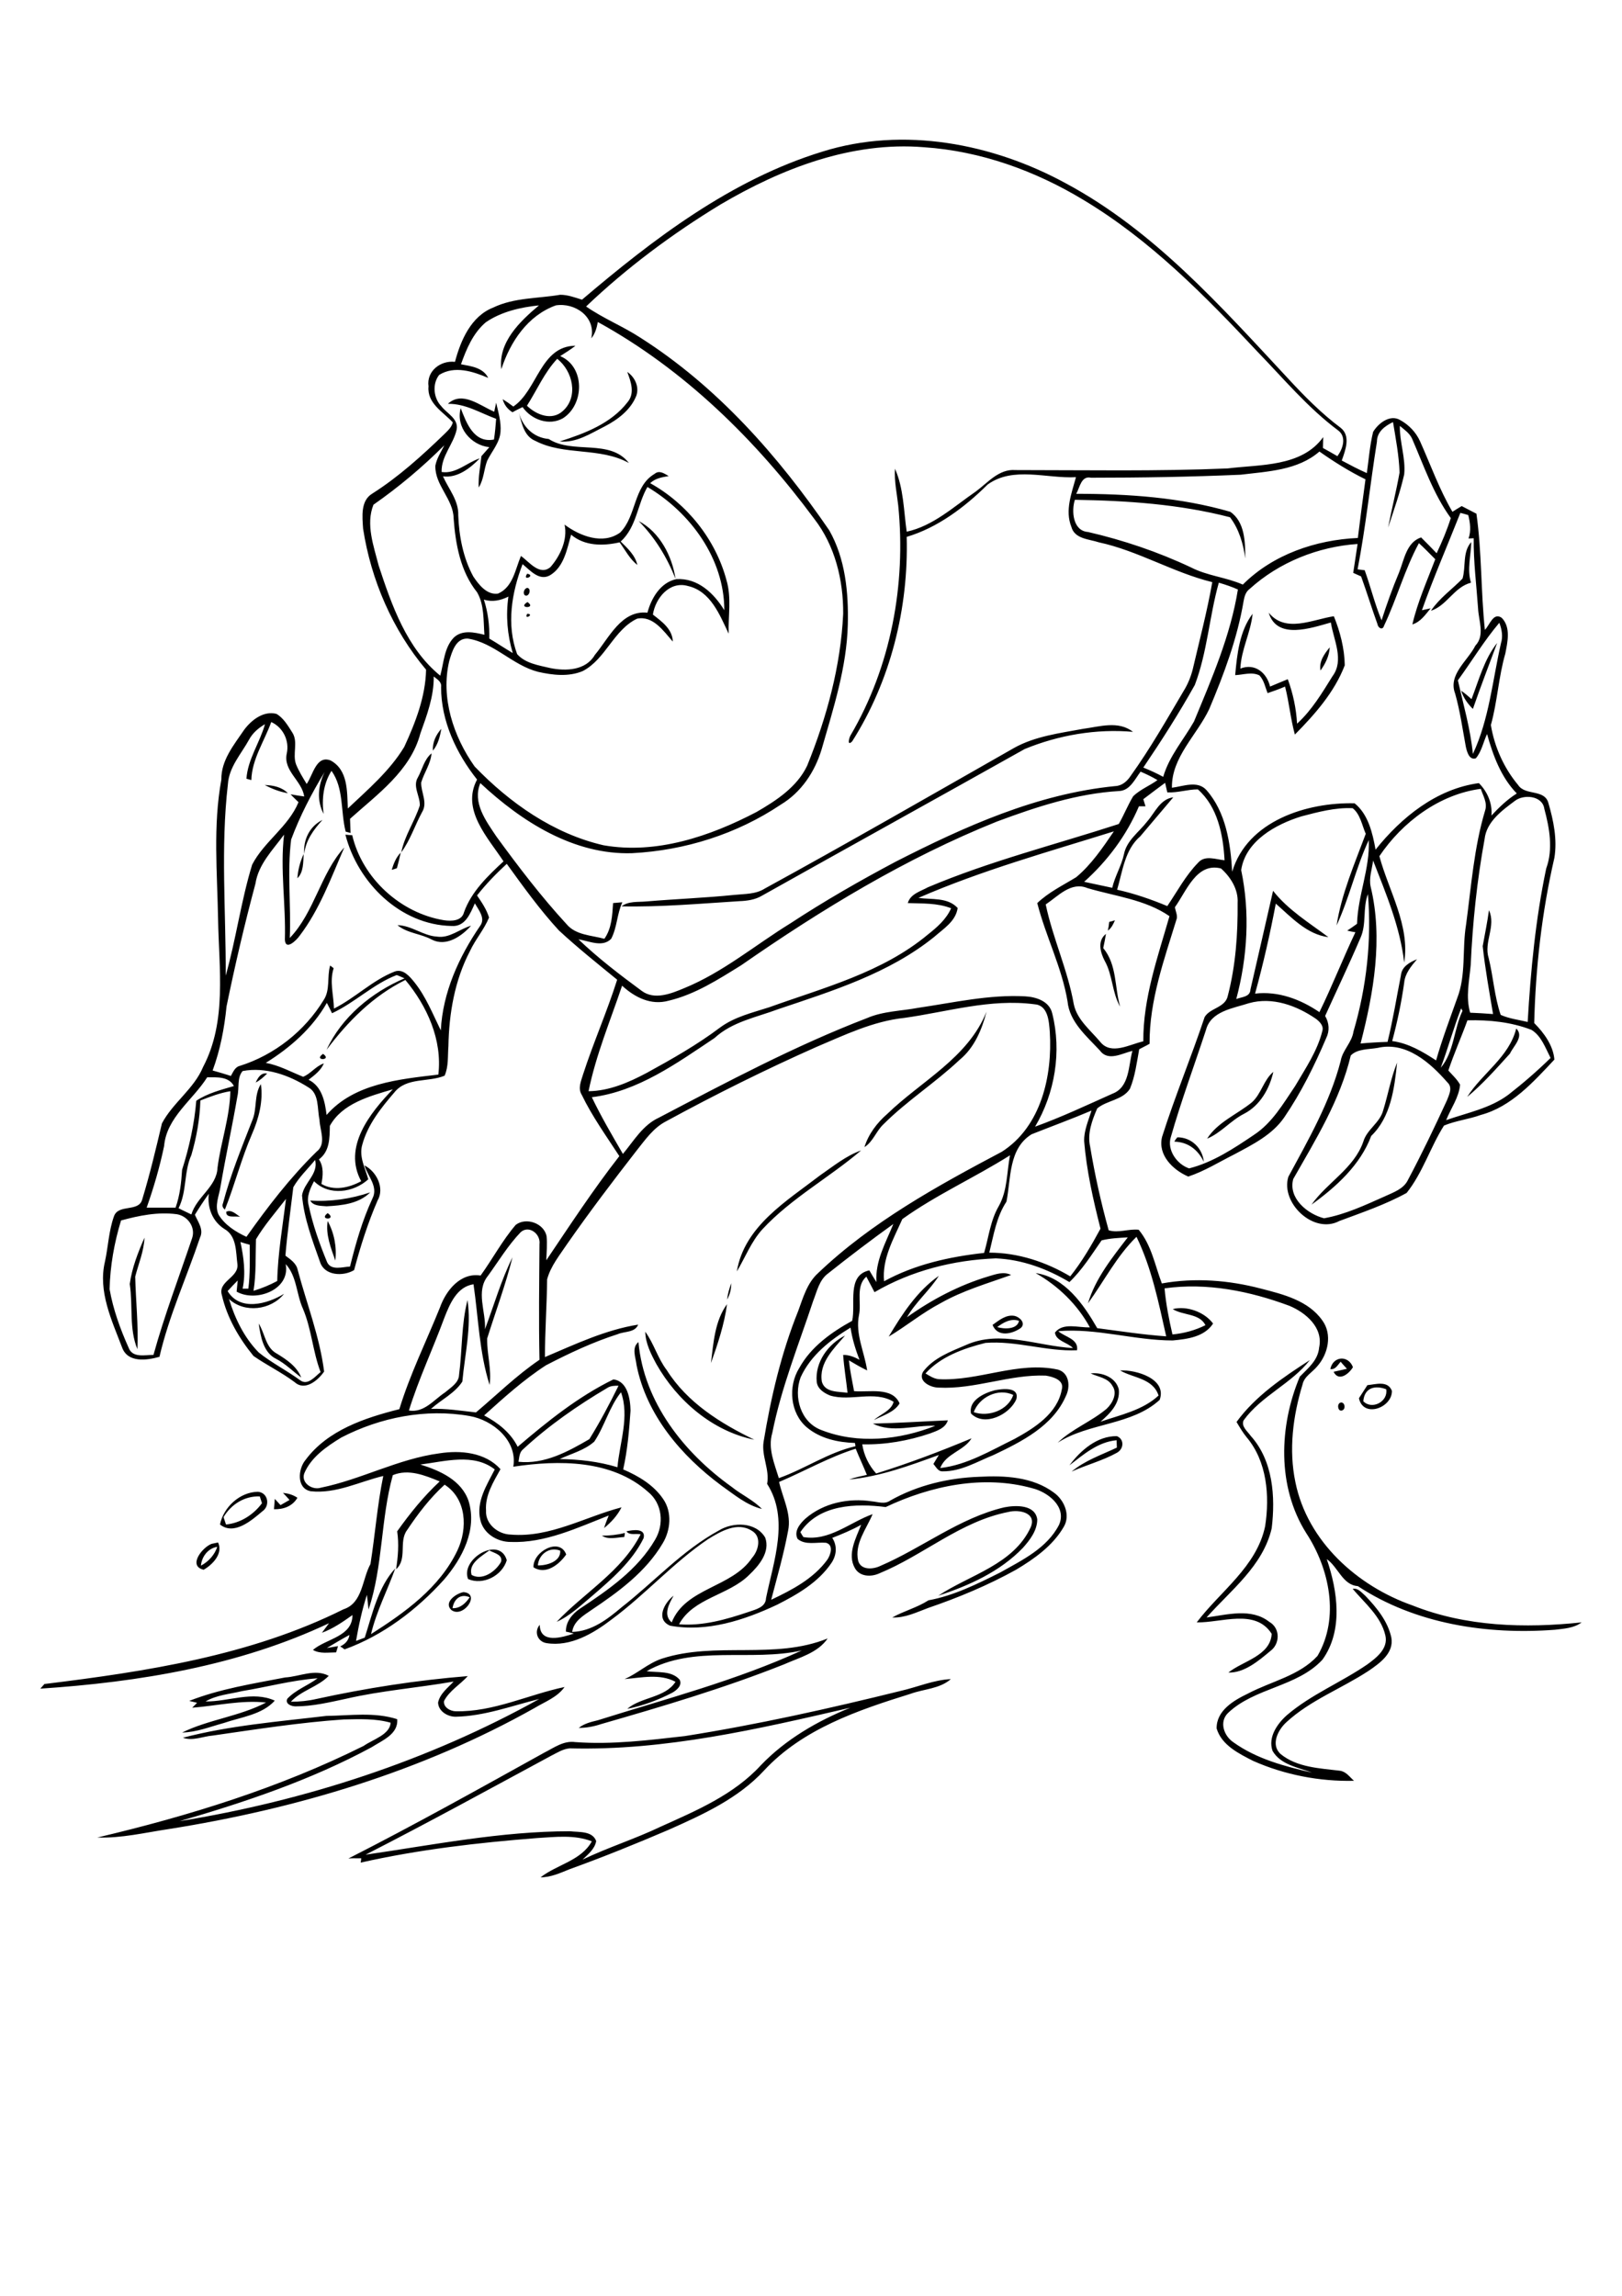<?xml version="1.0" encoding="utf-8"?>
<!-- Generator: Adobe Illustrator 21.0.2, SVG Export Plug-In . SVG Version: 6.00 Build 0)  -->
<svg version="1.2" baseProfile="tiny" id="Layer_1" xmlns="http://www.w3.org/2000/svg" xmlns:xlink="http://www.w3.org/1999/xlink"
	 x="0px" y="0px" viewBox="0 0 595 842" overflow="scroll" xml:space="preserve">
<g>
	<path d="M209,641.2c-2.5,0.2-4.6,1.6-6.8,2.7c-22.6,12.2-45.2,24.6-68.1,36.3c24.8-3.6,49.8-8.6,75-8.6c3.3,0.4,8.2-0.2,9.6,3.6
		c-0.5,2.9-3,4.9-5,6.8c9.4-4.5,19.3-7.6,28.7-12.1c13.1-5.9,26.8-11.7,36.7-22.5c9.1-9.5,20.7-16.2,32.8-21.1
		C278.2,634.1,243.9,642.1,209,641.2 M330.5,620.1c6.1-1.4,12-4,18.3-4.3c-4.1,3.6-9.9,3.6-14.8,5.4c-19.3,6-39.6,12.9-53.7,28.1
		c-9.5,10.3-22.5,16.2-35.1,21.8c-11.9,5.1-24,10-36.2,14.4c-3.5,1.4-6.9,3-10.7,3c6-4.7,14.9-6.1,18.8-13.2
		c-6.4-2.5-13.4-1.6-20.1-1.2c-21.7,1.7-43.4,4.2-64.7,9c0.1-0.4,0.2-1.2,0.2-1.6c-1.6,0.1-3.1-0.1-4.7,0.1
		c24.2-12.3,48-25.6,71.8-38.8c3.6-1.8,7.1-4.5,11.4-3.9c13.5,1,26.9-0.7,40.2-2.2C277.8,632.5,304.2,626.6,330.5,620.1
		 M104.6,615.2c5.3-0.3,10.9-3.3,16-0.6c-4,4.1-10,5.3-13.9,9.5c3.1,0,6.3-0.3,9.3-1c18.3-4,36.9-6.9,55.6-8.4
		c-2.8,3.1-6.7,5.3-8.7,9.1c-0.4,2.3,2.3,3.8,4.3,3.8c13.8,0.3,26.6-6.1,39.9-8.9c-2.7,3.8-7.2,5.4-11,7.7
		c-41.4,23.3-87.5,37-134.2,44.4c-8.7,1.3-17.3,3.4-26.2,3.1c33.5-7.9,66.8-18.2,97.7-33.6c3.4-2.4,9.6-4.1,9.9-8.5
		c-5.6-1.6-11.4-1.3-17.2-1.2c-16.1,1.1-32,3.6-48,5.9c-3.7,0.3-7.4,2.1-11,0.8c17.2-4.5,35-5.9,52.6-8c8.6-0.1,17.6-1.5,26,1.2
		c0.5,5.5-5.5,7.8-9.4,10.3c-22.2,12-46.3,20.1-70.4,27.1c46-7.5,91.1-22.1,131.9-44.8c-10.1,2.5-20.1,6.3-30.7,6.5
		c-2.9,0-6.3-2-6.4-5.2c0.7-3.3,3.6-5.4,5.7-7.7C153.3,619,140,620,127,623c-6.1,1.3-12.3,2.8-18.6,2.8c-1.5,0-3.9-0.9-3-2.8
		c3.1-3.3,7.5-4.8,11.1-7.5c-9.4,0.7-18.5,3.2-27.7,4.7c-4.5,1.1-9.3,1.4-13.4,3.8c8.5,0.1,17.3-4,25.4-0.3
		c-4.7,5.2-12.3,6-18.7,8.2c-5.1,1.4-10,3.4-15.3,3.5c9.8-4.8,21-5.9,30.8-11c-9-1-18.1,1.2-27.1,1.9c0.6-0.6,1.2-1.2,1.8-1.8
		c-0.7-0.2-2.1-0.5-2.9-0.7C80.6,619.4,92.7,617.5,104.6,615.2 M242.8,608.3c19.7-6.4,41.3,0.5,60.8-7.4c-3.6,5.3-10.4,7-16,9.5
		c-21.9,8.7-44.5,15.4-67.1,21.9c-2.7,0.9-5.4,1.4-8.2,1.4c2-1.6,4.5-2.2,7-2.8c25.1-7.9,50.8-14.6,74.8-25.6
		c-18.7,4.2-39.6-2.2-56.9,7.6c4,0.6,9.1-0.3,12.1,3.1c1.1,2.1-1.1,3.9-2.7,4.8c-5.2,2.7-10.8,4.8-16.5,5.9c5.2-4.4,13.9-4,17.7-9.9
		c-5.8-3.1-12.5-1.5-18.7-1C233.8,613.8,237.7,610,242.8,608.3 M166,589.8c2.8,0.1,4.8-1.8,6.3-4C168.9,584.3,166.5,586.5,166,589.8
		 M170,583.9c6.6,0.5-0.2,9.9-4.5,6.5C162.7,587.6,167.3,584.4,170,583.9 M173,577.6c3.9,2.2,8.8-1.2,10.8-4.8
		c0.7-2.7-2.6-3.2-4.3-4.2C176.6,570.8,171.7,573.4,173,577.6 M171.7,579.1c-2.9-7.4,11.6-16,14.2-6.9
		C184.2,577.9,177.2,581.5,171.7,579.1 M197.3,574.1c3.2,0.1,8.5-1.4,8.2-5.4C201.5,567.1,197.6,570.1,197.3,574.1 M195.7,574.8
		c-0.3-5.7,9.6-11.2,12-4.7C205.1,573.8,200.2,577.7,195.7,574.8 M73.7,574.2c2.8-1.5,5-3.9,6-6.9C76.3,567.8,74,570.9,73.7,574.2
		 M77.6,566.2c0.6-0.1,1.8-0.4,2.4-0.5c1.9,4.1-2,8.1-5.3,10C68.8,574.3,74.2,567.5,77.6,566.2 M220.8,563.2c2.8,0,5.7-0.3,8.4-1
		c0,0.4-0.1,1.1-0.2,1.5C226.3,563.8,223.2,564.8,220.8,563.2 M229.8,561.6c2.2-0.5,7.2-1.3,6.3,2.5c-4.2,8.6-11.8,15.1-19,21.3
		c-4.1,3.4-8,7.2-12.9,9.4c10.1-10.7,23.9-18.5,30.8-32.1C233.3,562.3,230.9,563.2,229.8,561.6 M103.8,547.5
		c1.9,0.2,3.7,0.7,5.3,1.8c-1.8,3.1-5.1,4.3-8.6,4.2c0.1-0.9,0.2-2.8,0.3-3.8c0.7,0.8,1.4,1.5,2.1,2.3c1.1-0.6,2.2-1.3,3.3-1.9
		C105.4,549.2,104.6,548.3,103.8,547.5 M82,556.4c0.2,0.7,0.7,2,0.9,2.7c5.3-0.5,10.1-3.6,13.2-7.8c-0.2-0.6-0.6-1.9-0.8-2.5
		C89.7,548.6,84.8,551.7,82,556.4 M80.7,559.1c1.3-6.4,7.3-11.9,13.9-12c3.8,0.3,4.6,5.2,1.6,7.2C92.2,557.7,85.8,563.2,80.7,559.1
		 M392.3,537.4c4.1-5.5,10.2-10.8,17.4-10.7c2.8,1.1,2.6,4.7,0,6.1c-5.2,2.9-11.1,4.4-16.6,6.9c4.9-4.1,10.9-6.1,16.6-8.8
		c0-0.7-0.1-2-0.1-2.7C402.8,528.8,397.5,533.4,392.3,537.4 M491.5,514.5c1.6-0.8,2.4,2,1,2.7C490.9,518,490.3,515.2,491.5,514.5
		 M357.2,517.9c5.4,1.9,12.6-0.7,14.5-6.3C366.2,508.9,359.2,512.4,357.2,517.9 M364.8,509.9c2.8-0.6,9.3-1.4,8,3.3
		c-2.4,5.6-11.7,10.2-16.6,5.2C355.2,513.6,361,510.9,364.8,509.9 M500.1,513.9c3.2,3.3,9.2,0.1,8.4-4.4
		C504.3,507.9,500.5,509,500.1,513.9 M501.6,508c3.1-0.3,7.5-1.8,9,2.1c0.1,6.2-10.5,10.1-12.1,2.7
		C499.5,511.2,500.6,509.6,501.6,508 M410.9,502.6c5.9-0.3,17.3,3.1,14.5,10.8c-10.3,9.4-25.9,8.3-37.4,15.7
		c5.3-5.1,12.3-7.7,17.9-12.4c2.2-2,4.1-5.7,2.2-8.4c-1.6-3-5.3-3.3-8-4.6c4.1-0.5,9.2,1.4,10.3,5.8c0.6,5.1-3.2,8.9-6.7,11.9
		c7.3-2.5,15.5-4.2,21.3-9.6C422.9,505.4,415.6,505.4,410.9,502.6 M453.6,521.5c6.9-9.5,17.1-16.4,26.9-22.7
		c-6.8,8.7-17.8,13.1-24.3,22.1c-1,2.2,1.4,4,2.6,5.7c8.2,9.1,9.1,22.3,7.7,33.9c-3.2,13.8-15,22.7-23.9,32.7c7.5-1,16.4-3.6,23,1.6
		c4.1,2.3,4,8.1,0.4,10.7c-4.3,3.6-9.6,8.1-15.4,7.9c5.4-4.3,15.4-6.1,15.9-14.2c-6-9.4-18.5-4-27.5-4.2c8.6-11.4,22-20.4,25.1-35.3
		c1.7-11.1,0.7-23.7-6.8-32.6C455.9,525.4,454.8,523.5,453.6,521.5 M488,502.1c1-4.8,6.6-5.2,8.3-0.7c-1.4,2.4-5.2,5.5-7.1,1.7
		c1.6-0.4,3.3-0.7,4.9-1.1c-0.8-0.9-1.6-1.7-2.3-2.6C490.7,500.6,489.9,502.4,488,502.1 M233.5,500.6c-0.3-2.8-1.9-6.3,0.7-8.4
		c2,22.1,16.7,40.6,34.2,53.1c3.6,2.9,7.9,4.8,11.1,8.1c-5.7-1.4-10.2-5.3-14.9-8.6C249.9,533.9,237.1,518.9,233.5,500.6
		 M236.7,488.4c3.2,4.4,4.6,9.8,7.9,14.1c7.5,11.9,19.7,19.5,32.1,25.5c-15.3-3.1-28.3-14.3-35.9-27.7
		C238.8,496.6,236.8,492.7,236.7,488.4 M94.9,485.4c2.3,3.6,2.5,8.8,6.6,11c3.6,2.2,7.4,4.7,9,8.8c-3.1-2.3-5.8-5.1-9.3-6.9
		C96.6,496,95.6,490.2,94.9,485.4 M365.8,486.7c2.6,0.8,7.4,0.9,8-2.3C370.8,483.4,368.1,485,365.8,486.7 M364.1,485.9
		c2.4-1.7,5-3.9,8.1-3.3c1.8,0.4,4.2,2.6,2.3,4.4C371.3,489.3,365.9,490.5,364.1,485.9 M260.8,499.9c0.9-7.3,1.4-15.5,5.9-21.6
		C265.7,485.7,263.3,492.9,260.8,499.9 M266.7,476.6c0.3-2.1,0.8-4.1,1.6-6C268.2,472.8,267.8,474.8,266.7,476.6 M362.6,468.1
		c2.7-0.8,5.6-1.9,8.3-0.5c-8.7,3.1-17.7,5.7-25.8,10.3c-6.7,3.5-12.6,8.4-19.1,12.3c4.9-8.2,10.4-16.7,18.4-22.3
		c-3.4,5.4-8.5,9.6-11.7,15.2C341.8,476.6,351.9,471.3,362.6,468.1 M47.6,470.9c0.8-5.9,3-11.5,5.4-17c-0.2,5-2.2,9.6-3.4,14.3
		c0.2,8.8,1.2,17.7,0.8,26.6C47.3,487.3,48.8,478.9,47.6,470.9 M123,462.3c-1.6-4.6-3.6-9.5-2.8-14.5
		C122.6,452.2,123.6,457.4,123,462.3 M120.2,444.9C123.9,447.5,116.6,447.6,120.2,444.9 M83,444.4c1.9-0.9,3.6,0.9,5.1,1.9
		C86.5,445.8,82.8,447,83,444.4 M113.8,440.3c7.3,0.5,14.9-0.6,22-3c-4.2,4.2-10.4,4.8-16,5.1C117.8,442.2,115,442.4,113.8,440.3
		 M300.9,431c4.8-3.3,9.4-7.1,15-9.1c-11.7,10-25.6,17.5-36.2,28.9c-4.1,4.5-6.3,10.3-9.4,15.5C273,449.7,288.7,440.4,300.9,431
		 M431.9,417.1c5.1,0,9.2,3.9,9.7,9c-2.1-4.4-5.8-7.3-10.8-7.4C431,418.2,431.6,417.4,431.9,417.1 M92.5,411
		c1.9-4.3,0.6-9.4,3.2-13.4c0.9,6.3-0.8,12.7-3.3,18.4c-3.9,9-6.3,18.6-9.9,27.6c-0.8-0.6-1.1-1.4-0.7-2.3
		C84.5,431,88.6,421,92.5,411 M459.2,404.3c3.5-3.1,4.3-8.2,7.9-11.2c-1.4,6.2-4.9,12.4-10.8,15.4c-4.9,2.5-8.4,7-13.5,9.1
		C446.7,411.5,453.8,408.7,459.2,404.3 M93.8,397c0.8-1.7,1.9-3.7,4.2-3.3C96.7,395,95.4,396.2,93.8,397 M507.4,407.2
		c1.8-5.8,2.8-11.8,5.1-17.5c-1,9.5-2.3,20-9.5,26.9c-4,10.7-12.9,18.7-21.9,25.2c5.8-8.2,15.6-13.3,19-23.1
		C501.4,414.2,506.2,411.8,507.4,407.2 M118.5,386.5C122.1,389,114.7,389.1,118.5,386.5 M556.2,377.2c3,2.9-1,6.4-2.3,9.2
		c-5,5.5-10,11.2-15.7,15.9C543.7,393.6,553.6,387.7,556.2,377.2 M325.5,408.5c12.5-12.1,29.6-20.5,36.4-37.5
		c-1.7,6.6-4.5,13.3-9.9,17.7c-8.9,8.4-19.3,15-27.9,23.6c-2.7,2.5-3.8,6.4-7,8.4C318.6,415.9,321.7,411.8,325.5,408.5 M405.2,352.3
		c-1.6-3.1-2.7-7.3,0.5-9.8c-0.3,1.7-0.6,3.5-1,5.2c5.1,6.2,4.1,14.2,6.2,21.5C407.9,364,408.2,357.6,405.2,352.3 M145.8,339.3
		c5.2,0.1,9.4,3.9,14.5,4.2c4.6,0.7,8.3-2.8,12.5-4c-3.5,3.9-9.1,7.8-14.4,5.1C154.4,342.4,149.4,342.3,145.8,339.3 M406.9,338.1
		c0.5-0.1,1.6-0.4,2.1-0.6c-0.6,1.4-1.3,2.9-2.6,3.8C406.6,340.3,406.8,339.2,406.9,338.1 M109.1,322.1c0.2-3.1,1-6.1,2.3-8.9
		C111.2,316.3,111.4,319.8,109.1,322.1 M143.7,319c0.7-2.3,1.6-4.6,3.3-6.3c-0.4,1.9-0.9,3.8-1.4,5.7
		C145.1,318.6,144.2,318.9,143.7,319 M111.6,313.2c-0.4-5.2,1.9-10.1,6.7-12.5C115,304.3,112.1,308.3,111.6,313.2 M97.1,287.9
		c3.1,0.1,6.2,0.7,8.5,3C102.6,290.4,99.8,289.3,97.1,287.9 M153.3,285.1c1.6-2.9,2.3-6.6,5-8.8c-0.3,3.8-2.7,7-3.8,10.7
		c-0.1,3.6,2.5,7.4,0.3,10.9c-2.6,4.8-4.3,10.2-7.6,14.7c1.2-6.1,4.9-11.3,6.8-17.2C154.1,291.9,151.3,288.4,153.3,285.1
		 M158.8,275.3c-0.2-3,1.1-5.8,3.1-8C161.4,270.1,160.7,273,158.8,275.3 M397.3,267.3c6-0.8,13-3.1,18.3,1.1
		c-13.4-1.2-27.3,1.2-39.7,6.3c-32.1,18-64.3,35.8-96.4,53.8c-2.5,1.5-5.5,1.9-8.3,2c-14.4,0.9-28.8,2.2-43.2,1.9
		c2.6-2,6-1.5,9.1-1.8c10.7-0.9,21.5-1.3,32.3-2.4c3.8-0.4,7.8-0.2,11.1-2.3c30.7-16.8,61.1-34.3,91.5-51.6
		C379.7,270,388.7,268.9,397.3,267.3 M484.4,245.9c-0.6-3.3,1.4-6.1,3.4-8.5C487.6,240.6,486.2,243.4,484.4,245.9 M539.8,256.4
		c2.7-7,4.7-14.7,9.4-20.6c-3,8.1-6.1,16.1-8.9,24.2c-1.9-1.9-3.5-4.1-4.3-6.7C537.4,254.3,538.6,255.3,539.8,256.4 M465.4,224.7
		c6.2,7.6,16,2.5,23.9,1.3c2.3,5.7,3.9,11.8,4,18c-3.8,9.9-11,18-18.3,25.4c-1.6-5.8-2.1-11.8-3.6-17.6c-2.1,0.9-4.3,1.7-6.4,2.4
		c-0.9-2.2-1.3-4.7-3-6.5c-2.8-1.4-6-0.2-8.9-0.1c0.7-7.7,1.6-16.2,6.4-22.5c-0.7,6.9-4.2,13.1-4.5,20.1c5.3-2.1,9.7,1.5,10.9,6.6
		c2.1-0.9,4.3-1.8,6.5-2.7c1.9,5.2,3.1,10.7,3.4,16.3c5.4-4.9,9.2-11.3,13-17.4c4.4-5.9,0.4-13.3-0.6-19.7
		C481,230.3,468.4,234.8,465.4,224.7 M193.4,225.1C196.3,225.2,192,227.6,193.4,225.1 M193.5,220.8
		C197.1,223.3,189.5,223.2,193.5,220.8 M193.4,215.6c1.7,0.2,0.7,3.6-0.9,2.7C191.7,217.5,192.3,215.8,193.4,215.6 M193.4,210.4
		C196.8,211.1,191.3,213.4,193.4,210.4 M536.5,212.2c1.3-4.4-0.1-9.7,3.2-13.4c-0.1,5-1.6,10-0.1,14.9c-6.2,1.6-8.8,8.4-14.7,10.3
		C528.1,219.3,532.7,216.1,536.5,212.2 M234.3,191.1c7.7,4,12.3,12.9,13.5,21.2C244.7,204.4,240.3,197.2,234.3,191.1 M190.3,151.3
		c1.5,5.3,5.4,9.2,11,9.7c8.8,5.7,22.4-0.2,29.4,8.8c-10.7-5.9-23.7-2.6-34.3-8.1C192.2,160,191.4,155.2,190.3,151.3 M164.3,148.1
		c5.3-4.9,11.8,0.7,17,2.9c0.2-0.8,0.5-2.5,0.7-3.3c0.8,3.5,1.9,7.1,1.6,10.7c-0.3,4-3.2,7.1-4.9,10.6c-1.2,3.2-1.2,6.8-3.1,9.8
		c-0.2-3.9,0.6-7.7,1-11.5c1-1.1,1.9-2.2,2.9-3.3c-6.8-0.7-12.4-7.4-10.5-14.3c2.1,5.4,4.8,12.9,12.2,11.5c0.4-2.5,0.6-5.1,0.8-7.6
		C176.2,151.5,170.8,148,164.3,148.1 M230.1,136.4c2.8,1.9,4.5,5.5,3.3,8.8c-2.1,5.2-6.8,8.7-11.6,11.2c-5.2,2.6-10.4,6.1-16.5,5.5
		c9.2-2.9,18.9-6.6,24.9-14.4C233,144.2,231.4,139.9,230.1,136.4 M193.3,148.8c3.5,3.4,9.2,5.6,13.2,1.9c5.8-5.2,3.6-14.7-2.1-19.1
		C199.7,136.6,197,143,193.3,148.8 M188.3,149.1c8.9-6,9.9-22.2,22.8-22.3c-1.8,1.4-3.7,2.6-5.6,3.8c9.2,3.9,8.9,17.8,1,22.8
		c-5.1,2.9-11.6,0.5-14.8-4.1c-1.2,0.6-2.5,1.2-3.7,1.9c-1.8-1.1-3.1-2.8-3.6-4.8C185.7,147.2,187,148.1,188.3,149.1 M144.1,541
		c-4.5,16.2-3.6,33.5-8.9,49.3c-0.2-1.8-0.4-3.6-0.6-5.4c-1.8,5.5-3,11.2-4,16.9c1.1-0.4,2.1-0.8,3.2-1.2
		c2.8-8.7,4.9-18.6,11.2-25.4c-2.9,8.1-6.9,15.7-8.9,24.1c12.4-7.9,25.2-17,31.7-30.7c3.8-8,3.4-18.9-4.7-24.1
		c-5.4,4.9-9.8,10.7-13.8,16.7c-3.1,4.2,0.2,10.6-4,14.3c0.7-4.6,1.1-9.2,0.4-13.9c4.7-6.6,9.7-12.8,15.6-18.3
		C155.9,541.1,149.9,538.6,144.1,541 M218,528.7c-3.6,3.2-8.4,4.4-12.7,6.4c7.2,0.1,14.3,0.9,21.2,3c0.8-9,4.5-18.6,1.3-27.5
		C223.5,516,221.8,523,218,528.7 M222.8,509c-11,6.5-21.5,13.8-30.9,22.5c-1.4,1.1-1.4,3-1.7,4.6c9.5,1,18.1-3.7,26-8.3
		c3.9-6.3,7.4-12.9,10.7-19.6C225.5,508.2,224,508.2,222.8,509 M104.8,463.6c1.8,9.5-11,14.1-18,10.1c0.1-1.4,0.3-2.7,0.4-4.1
		c-1.3,1.3-2.5,2.6-3.7,3.9c4.5,7.5,14.5,4.8,20.7,1c-4.8,6-14.5,7.2-20.2,1.9c2.2,7.2,5.6,14.2,10.9,19.6
		c4.7,3.8,10.3,6.6,15.2,10.2c2.8,2.1,5.5-1.4,7.5-3c-2.9-7.6-3.3-15.8-6.5-23.3C108.7,474.6,108.9,468,104.8,463.6 M88.2,455.5
		c1.2,5.6,2,11.4,0.8,17.1c0.5,0,1.6,0,2.1,0c0.7-5.3,0.5-10.7,0.5-16.1C90.5,456.2,89.4,455.9,88.2,455.5 M404.1,454.9
		c-3.7,5.3-7.1,10.8-11.8,15.3c-8.2-4.9-17.4-8.3-27-8.7c-15.5,0.6-31,4.5-44.5,12.4c-1-1.9-2-3.8-3-5.7c-4,3.5-1.7,9.5-2.7,14.1
		c-1.4,7,2,13.5,3,20.3c-2.3-1.1-4.5-2.4-6.7-3.7c0.4,3.8,1.2,7.5,1.9,11.3c5.5,0.5,14-1.7,16.7,4.5c-2,3.3-6.2,4.4-9.4,6.1
		c2.4-2.2,6.4-3.4,7.2-6.7c-7.1-4.3-15.7,0-23.3-2.3c-2.2-0.9-4.6-2.4-4.9-5c-0.7-7.2,4.2-13.9,10.4-17c-4.1,4.8-9.7,10-8.5,17
		c1.2,4,6.1,3.5,9.4,4c-0.5-4.7-1.3-9.3-1.6-13.9c2.2,0,4.2,0.8,6,1.8c-1.5-3.8-2.7-7.8-3.3-11.8c-7.4,4.5-14.6,10.1-18.3,18.2
		c-2.7,7.2,0,16.6,7.7,19.4c13.3,5.2,28.6,3.6,41.7-1.6c-7.6-0.3-15.8,2.8-22.9-0.8c9.2-0.2,18.3-0.8,27.5-1.2
		c-0.9,2.9-3.9,3.8-6.5,4.8c-8,2.7-16.4,4.2-24.9,4c0.6,4,2.4,7.7,5.1,10.7c11.9-3.7,23.5-8.1,35-12.9c-2.9,4.7-9.4,5.5-11.5,10.9
		c9.8-1.1,18.5-6.4,27.3-10.7c7.3-4,15.7-9.3,17.3-18.1c1-3.5-3.3-4.7-5.9-5.1c-13.3-0.5-26,5.1-39.3,4.4c-2.9,0-7.7-2.3-5.7-5.8
		c3.8-5.1,10.1-7.4,15.7-9.8c12.6-5.7,26.3,0.4,39.3,1.1c-2-2.1-6.3-2.6-6.6-5.7c3-3.8,8.6-1.7,12.8-1.9
		c-4.6-8.4-11.6-15.2-19.9-19.9c10.7,1.5,17.6,11.5,22.6,20.2c8.4,1.1,16.8,2.4,25.3,3c-2.8-12.4-5.3-25-10.9-36.5
		c-7.3,7.1-11.9,16.3-17.8,24.4c2.7-9.1,8.9-16.8,14.6-24.2C410.5,454,407.3,454.1,404.1,454.9 M191,451.9c-4.6,4.8-8.1,10.6-12,16
		c-4.6,5.7-0.7,13.1-1.1,19.6c3.3-8.8,5.9-17.9,10.1-26.4c-2.5,10-6.2,19.9-9.3,29.8c-0.1,5.7,1.7,11.3,0.9,17
		c-3.8-11.9-4.1-24.6-5.9-36.9c-6.1,0.9-8.7,7.2-10.7,12.3c-4.2,11.4-9.4,22.4-13,34c5.6,0.9,9.1-3.9,13.2-6.6
		c2.1-1.8,5.1-3.5,5.2-6.5c1.2-9.1,0.8-18.5,3.1-27.4c1.5,9.9-1,20-1.9,29.9c-2.8,4.3-7.7,6.6-11.5,10c5.5-0.2,11,0.7,16.5,1.3
		c7.7-6.5,14.9-13.6,23.3-19.3c-0.3-14.1-0.1-28.3,0-42.4C198.4,452.5,194,449.2,191,451.9 M303.8,467c-3.3,2.4-4.1,6.6-5.5,10.1
		c-5.3,16-11.7,31.8-15,48.4c-1.7,5.7,0.8,11.3,2.4,16.6c9.6-3.4,18.1-9.4,28.1-11.7c0-0.3-0.1-0.9-0.2-1.2
		c-6.2-0.2-12.7-1.6-17.6-5.7c-6.2-5.2-7-15.1-2.8-21.8c4.3-7.8,11.8-13.1,19.4-17.3c1.4-6.1-2.1-16.7,6.3-18.5
		c0.8,1.4,1.7,2.9,2.6,4.3c-0.5-7.7,3.4-14.4,6.2-21.3C319.5,454.8,311.6,460.8,303.8,467 M44.4,447.6c-2.5,8.2-4,16.7-4.2,25.2
		c1.3,7.4,3.9,14.6,7,21.5c1.4,3.8,6,2.6,9.1,2.6c4-14.5,9.4-28.6,14.2-42.9c1.3-4-1.7-8.1-5.7-8.7C57.9,444.4,51,445.8,44.4,447.6
		 M93.9,454.5c-0.2,6.3,0.1,12.6-0.9,18.9c3-0.9,5.9-2.1,8.7-3.6c0.2-10.1,2-20.1,3.2-30.1C101.1,444.6,97,449.3,93.9,454.5
		 M331,447.1c-3.2,7.2-7.5,14.6-6.7,22.8c11.3-6.2,24-9,36.7-10.4c1.7-5.8,2.3-11.9,5.4-17.2c3.2-5.7,2.9-12.4,4.1-18.6
		C357.5,431.9,343.4,438.2,331,447.1 M378.4,416c-8.5,5.3-7.5,16.2-9.2,24.7c-3.7,5.6-4.7,12.3-6.3,18.7c10.5,0,20.8,3.4,29.7,8.7
		c4.3-5.4,7.8-11.4,11.1-17.5c-2.7-10.6-5.1-21.2-6-32.1c-0.1-3.9,1.6-7.6,2.7-11.2C393.1,410.4,385.7,413.1,378.4,416 M73.5,403.6
		c-0.2,6.8-1.4,13.5-3.3,20c-2.8,6.2-1.6,13.4-4.7,19.5c1.5,0.8,3.1,1.5,4.7,2.3c2-6.6,9.3-10.1,9.6-17.2c1.2-9.4,4.5-18.4,4.7-28
		C80.7,400.8,77.1,402.2,73.5,403.6 M121,412.9c-0.1,4.5,0,9.3-4,12.3c1.8,2.7,1.5,6,0.9,9c4.6,2.7,10.2,1.4,14.6-1
		c-6.8-12.5,3.2-25,11.6-33.7C135.6,402,125.5,404.7,121,412.9 M76,395.1c-5.3,8.4-14.9,14.7-15.8,25.2c-1.6,7.7-3.8,15.2-6.4,22.6
		c3.5,0,7,0,10.6,0c1.6-4.5,2.1-9.2,2.4-13.9c2.6-8.2,4.5-16.7,5.2-25.3c4.2-2.8,9.1-4,13.8-5.4C83.9,394.7,79.5,395.1,76,395.1
		 M89,392.8c-2.1,2.4-1.2,6.2-1.9,9.2c-1.9,11-4.3,22-6.2,33.1c-0.5,3.4-2.3,7.1-0.7,10.4c2.3,3.8,6.3,6.3,10.2,8.1
		c7.8-11,16-21.7,25.7-31.2c3.8-2.9,1.2-7.9,1.1-11.8c-0.9-4,0-9.6-4.2-11.9C106,394.3,97.4,391.2,89,392.8 M505.4,384.3
		c-3.3,0.6-7.5,0.3-9.9,2.8c-3.9,16.4-12.9,30.9-21.1,45.3c-1.9,7,5.1,12.8,11.3,14.4c7.8-1.4,15-4.8,22.2-8c3.2-1.5,7-2.7,8.6-6.1
		c5.1-9.6,9.8-19.4,14.3-29.2c0.8-2.1,2.2-4.7,0.1-6.6C524.6,389.7,515.8,381.9,505.4,384.3 M531.3,392.6c1.5,1.7,3.2,3.2,4.3,5.2
		c-0.4,4.7-3.4,8.7-5.1,13c7.7-2.7,16.1-4.3,22.8-9.3c5.4-4.2,10.6-8.7,15.5-13.5c-1.9-3.7-3.4-8.1-7-10.3
		c-7.5-2.9-15.6-3.7-23.5-3.5C536.1,380.3,533.4,386.3,531.3,392.6 M536,369.8c-2.8,7.2-4.8,14.6-7.5,21.8c4.9-5.7,4.8-14.2,8-20.9
		C536.4,370.6,536.1,370.1,536,369.8 M458.2,367.9c-5.8,1.9-14,2.9-15.8,9.8c-4.3,13.1-9.1,26-12.9,39.3c-1.5,4.7,2.2,10,6.7,11.5
		c8.7-2.2,16.4-7.3,23.8-12.3c6.7-4.4,10.7-11.4,15.1-17.9c3.8-6.5,8.2-12.9,10-20.3c0.5-1.8-1-3.3-2.3-4.3
		C475.7,368.8,466.8,365.5,458.2,367.9 M331.8,373.3c-11.5,1.2-22,6.3-32.4,10.7c-18.7,8.3-37,17.4-55,27.2
		c-4.7,2.4-7.7,6.8-10.9,10.8c-8.7,11.2-17.2,22.4-25.3,34c-2.8,4.2-6.2,8.3-7.5,13.2c-0.1,9.5-0.8,19-0.8,28.5
		c11.1-4.7,22.2-10,34.2-11.9c-1.2,3-5,2.4-7.5,3.5c-9.1,2.9-17.8,7-26.3,11.4c-8.2,5.3-15.5,11.9-22.7,18.4
		c5.1,2.7,9.7,6.3,12.3,11.5c10.9-9.3,22.2-18.4,35.1-24.7c5.2,0.6,6.2,7.1,6.3,11.4c-0.5,7.2-1.1,14.5-2.7,21.6
		c5.6,2.4,11.2,5.7,14.7,10.9c3.3,4.8,2.7,11.4-0.2,16.2c-6.2,10.5-16.2,17.8-26.2,24.5c-2.9,2-6.5,4.1-7,8c7.2-0.2,13-4.7,18.2-9.1
		c11.9-9.3,22.2-20.8,35.6-28.1c5.2-3.2,13.6-3.2,17,2.6c1.9,5.3-2.3,10.3-5.9,13.7c-7.5,7.5-20.5,8.4-25.7,18.1
		c8.8,0.7,17.4-1.8,25.7-4.6c2.6-0.9,6.1-1.7,6.2-5c2.8-13.6,8.6-29.1,0.4-41.9c1-5.2-2.1-10.2-1.3-15.4c2.7-16.4,6.5-32.6,12.7-48
		c1.8-4.9,3.3-10.3,7.3-13.9c19.6-18.7,43.6-31.9,67.4-44.5c14.4-9.2,18.6-27.8,17.6-43.9c-0.3-3.9-0.6-9.9-5.7-10.2
		C363.2,366.2,347.5,371.1,331.8,373.3 M121.8,371.6c-0.6-1.3-1.3-2.6-1.9-3.8c-5.3,9.3-13.4,16.4-22.4,22c4.9,0.9,9.2,3.3,13.7,5.1
		c2.8-1.1,4.6-3.9,7.6-4.9c-1.1,2.6-3.4,4.3-5.6,6c4.9,2.4,6,8,6.6,12.9c10.1-11.6,26.7-13.1,41-14.8c1.5-12.7-4.1-25.1-12.1-34.7
		c-11.8,5.8-21.1,15.2-28.9,25.6c5.5-12,16.6-21.1,28.6-26.2c-1-0.4-1.9-0.9-2.9-1.2C136.9,360.9,130.2,367.7,121.8,371.6
		 M383.6,331.7c2.6,12.4,8.1,24.1,10.3,36.6c1.2,5.7,6.1,9.5,9.7,13.8c4,5,10.8,0.9,15.8-0.2c-0.1-15.8,5.3-30.9,9.6-45.9
		c-8.8-6.1-20-7.3-30.1-10.3C392.9,323.2,388.1,328.7,383.6,331.7 M336.9,329.3c4.9,0.7,10.7-0.3,14.4,3.7
		c-0.7,4.9-5.2,7.6-8.6,10.6c-16.6,13.4-37.3,19.8-57.2,26.5c-8,3-16.9,4.6-23.4,10.6c-13.8,9.2-28.1,19.6-45,21.7
		c3.4,7.1,7.4,13.9,11.4,20.8c4-4.8,7.3-10.6,13.2-13.3c25-13.1,50-26.4,76.3-36.5c6-2.6,12.6-2.6,18.9-3.8
		c13-1.9,25.9-4.9,39.1-4.2c4.1,0.2,9,1.8,10,6.3c3.5,13.9,1,29.2-6.3,41.5c9.7-3.5,19-7.9,28.4-12.1c6.3-2.4,5.8-10.2,7.3-15.7
		c-3.8,0.9-8.9,4-11.9-0.1c-4.9-5.3-11.2-10.5-11.9-18.1c-2.1-12.5-8-23.8-11.1-36c4.2-4,9.4-6.5,14.3-9.5
		c5.6-4.7,9.7-10.8,13.8-16.8C384.6,312.4,360.1,319.2,336.9,329.3 M477.4,299.4c-9.4,2.9-20.5,9-22.1,19.7
		c3.3,15.6,2.3,31.9-1.8,47.3c1.9-0.8,5.1-0.7,5.2-3.5c2.8-12,5.5-24.1,8.3-36.2c5.5,7,13.2,11.7,20.3,17c-7.9-1-13.6-7.3-19.3-12.3
		c-2.1,11.1-4.6,22.1-7.6,33c8.5-1,16.7,2.1,23.6,6.8c4.7-9.6,8.6-19.6,13.2-29.3c-0.8-0.1-2.2-0.4-3-0.6c1.2-0.8,2.4-1.6,3.6-2.5
		c0.3-10.4,4.8-20.4,4.3-30.7c-4.7,10.1-7.1,21.2-11.8,31.3c1.8-11.6,6.6-22.6,10.7-33.6c-1.4-3.2-2-7.2-4.8-9.4
		C489.8,296.1,483.5,297.8,477.4,299.4 M555.6,293.8c-4.7,3.5-10.3,7.6-11,13.9c-2.8,15.3-4.4,30.7-5.1,46.2
		c-0.5,5.8-1.9,11.7-0.2,17.5c2.8,0.1,5.6,0.3,8.4,0.5c-1.4-8.3-2.9-16.6-3.8-24.9c0.8-4.4,1.7-8.8,2.3-13.2
		c2.7,5.9-2,11.7-0.1,17.6c1.7,6.9,2.1,14.1,4.4,20.8c3.1,1.4,6.6,1.8,9.9,2.6c1.1-18.9,2.9-37.8,6.8-56.3
		c2.6-7.1,1.2-14.8-0.7-21.9C565.8,291.7,558.8,291.2,555.6,293.8 M506,314c3.4,12.7,11.3,25.4,9.1,39c-1.5-13.1-6.7-25.3-11.4-37.4
		c-0.4,3.2-1.6,6.4-0.9,9.6c4.6,19,1.1,38.9-3.7,57.5c3.3-0.3,6.6-0.5,9.9-0.6c2-8.1,3.3-16.3,4.9-24.4c0.3-3.2,3.2-4.8,5.9-5.9
		c-2.1,2.5-4.4,5.2-4.7,8.6c-1,7.2-2.5,14.3-4.4,21.4c6,0.8,11.2,3.9,16.1,7.1c2.2-7.7,5-15.1,7.7-22.7c3.4-8.7,1.8-18.1,3.3-27.1
		c1.9-14,2.9-28.3,7-41.9c0.9-2.8-0.8-5.4-1.6-7.9C528,291.3,514.4,301.5,506,314 M419.4,293.1c0.3,0.9,0.5,1.7,0.8,2.6
		c-0.6,0-1.8,0-2.4,0c-4.5,10.6-11.5,20-20.1,27.7c3.4,0.7,6.9,1.5,10.3,2.2c1-4.3,3.4-8.1,4.3-12.3c1-5.1,5.5-8.1,8.5-12
		c2.9-3.3,4.7-8.2,9.6-8.9c-4,4.8-8.1,9.5-12.1,14.3c-5.7,4.9-6.5,12.8-8.5,19.6c6.3,1.4,12.4,3.5,18.4,6
		c3.6-5.3,6.7-11.2,11.3-15.9c2.5-2.9,6.5-1.2,9.7-0.9c-0.5-9.3-2.5-19.6-9.8-26c-3.8,0-7.4,1.3-11.2,1.1c-0.3-1.2-0.5-2.3-0.8-3.5
		C424.7,289.1,422,291.1,419.4,293.1 M410.6,290.1c-15.5,0.9-30.4,5.8-44.9,11.2c-33.4,13.4-64.3,32.2-93.8,52.7
		c-8.4,5.2-16.9,10.7-26.6,13c-6.5,1.8-12.4-1.2-17.1-5.5c-4.3,12.8-9.6,25.4-12.3,38.7c7.6-0.1,14.7-3.2,21.3-6.7
		c9.3-5.1,18.5-10.3,27-16.7c5.3-3.9,11.8-5.4,18-7.4c20-7.2,41.4-12.7,58.1-26.6c3.4-2.7,6.8-5.6,8.6-9.7c-5.1-2-10.6-1.7-15.9-1.9
		c1-3.4,4.7-4.3,7.4-5.8c22.7-9.6,46.6-15.6,70-23.2c1.9-3.3,3.3-6.9,5.3-10.2c2.6-2.5,6-3.8,8.9-5.9c-2-1.2-4.1-2.2-6.2-3.1
		C416.3,285.8,414.5,289.9,410.6,290.1 M99.5,264.8c-2.5,7-7.1,13.6-7.3,21.3c-0.4-0.1-1.3-0.4-1.8-0.5c0.5-7.2,4.9-13.2,6.8-20
		c-2.4,1.4-4.5,3.2-5.8,5.6c-2.9,5.3-7.4,10.1-7.8,16.4c-2.7,23.3-0.7,46.8-0.8,70.2c3.8-13.4,5.6-27.3,9.7-40.7
		c4.4-8.5,13.3-13.9,17-22.9c-1-1-2-1.9-2.9-2.9c1.7,0.3,3.3,0.6,5,0.8c-0.9-5.9-7.8-9.4-6.4-15.8
		C106.2,271.7,103.9,266.8,99.5,264.8 M159.1,248.1c0.1,7.3-2.5,14.2-4.9,20.9c-3.6,13.7-15.8,22.3-25.8,31.3
		c0.1,1.7,0.1,3.5,0.2,5.2c-0.4-0.1-1.3-0.4-1.8-0.5c-1.9-7.4-0.6-15.9-5.2-22.3c-3,4.8-3.6,10.3-2.9,15.8c-2.6-5.1-2-10.5,0.4-15.4
		c-4.8,7.9-9.1,16.2-12.3,24.8c-1.5,11.9,0,24.1-0.5,36.1c9.1-9.5,11.3-23.7,20-33.2c-4.8,11-9,22.7-16.4,32.4
		c-1.2,1.7-5.2,5.6-5.4,1.4c0.4-12.8-1.8-25.7-0.3-38.5c-4.1,5.6-9.4,10.8-10.5,18c-4,14.9-7.5,29.9-10.6,45
		c-0.8,8-2.3,15.9-5.1,23.5c2.2,0.6,4.5,1.3,6.7,2c0.8-1.4,1.5-3.3,3.3-3.7c12.7-4,23.8-12.8,30.7-24.1c2.5-3.7,1.2-8.5,2.4-12.7
		c0.3,0.2,0.9,0.7,1.3,1c-1.6,4.8,0,9.9,0.1,14.8c7.8-3.9,14.1-10.4,22.3-13.6c3-1.1,5.4,1.7,7.1,3.8c4.3,5.3,6.8,11.7,9.8,17.8
		c0.7-13.9,6.6-26.9,14.4-38.3c2.1-2.8-0.5-5.8-1.9-8.3c-1.7,3.7-3.5,8.7-8.6,8.3c-18.8-0.4-34.4-15.9-38.9-33.5
		c0.8,0.1,1.7,0.2,2.5,0.2c3.7,15.8,17.7,28.6,33.7,31.2c2.7,0.4,6.5,0.3,7.3-2.9c2.7-7.6,8.7-13.3,14.5-18.7
		c-5.7-8.7-15.6-18.9-9.7-30c-7.6-9.6-13.2-21.4-13.2-33.9C162.1,250,160.3,249.1,159.1,248.1 M534.8,249.5c2,8.9,4.6,17.8,5.5,27
		c6-12.8,7.2-27,10.3-40.6c0.8-2.5,0.3-5.1-0.6-7.5C544.4,235,539.9,242.5,534.8,249.5 M177.5,219.9c1.5,4.6,2.1,9.4,2,14.3
		c2.9,1.7,5.7,3.6,8.6,5.3c-2-6.7-2.6-13.7-1.6-20.7C183.7,220.2,180.6,220.9,177.5,219.9 M447.1,213.7c-3.5,12.4-4.2,25.4-8.8,37.5
		c-5.8,10.4-12.2,20.4-18.9,30.3c2.5,1,4.9,2.1,7.3,3.4c2.2-7.6,7.5-13.6,11.3-20.3c6.5-15.7,13.4-31.5,16.1-48.4
		C451.9,215.2,449.5,214.4,447.1,213.7 M535.7,188.1c-4.7,11.9-9.8,23.6-14.1,35.7c1.1-0.2,2.1-0.5,3.2-0.7c-1.9,2.3-3.7,5-6.7,5.9
		c1.9-8.2,5.4-16,8.4-23.9c-2-2-3.9-4-6-5.9c-5.2,9.6-8.1,20.4-12.8,30.3c-0.5,1.8-2.2,0.8-2.4-0.6c-2.1-5.8-3.9-11.7-6-17.5
		c-1-0.4-1.9-0.9-2.9-1.3c0.5-3.5,1.1-7,1.6-10.6c-14.5,1-28.8,6.7-39.6,16.5c-1.4,1-1.9,2.7-2.2,4.4c-2.3,13.7-7.2,26.8-12.6,39.6
		c-4.5,9.6-13.9,17.7-13.7,28.9c4.1-0.5,9.4-2.8,12.7,0.9c7.1,8.1,8.8,19.4,9.4,29.9c5.6-18.7,27.4-25.5,44.9-25.1
		c5,4,6.6,10.9,7.7,17c9.5-11.9,22.4-22.3,37.9-24.4c3.1,3.1,5,7.4,4.6,11.9c2.8-3,5.8-5.9,9.3-8.1c-5.8-6-8.7-13.9-10.9-21.8
		c-1.4,3-2,6.4-4.1,8.9c-2.5,0.8-3.3-2.5-3.7-4.3c-1.2-6.5-2.1-13-3.9-19.4c-2.7-7,4.6-12,7.4-17.6c3.6-3.8,1.2-9.1,1-13.7
		c-0.6-8.6-1.7-17.1-1.6-25.7c-0.5,0-1.4,0.1-1.9,0.1c1-2.8,0.6-5.8-0.1-8.6C537.6,188.6,536.6,188.3,535.7,188.1 M227.7,198.6
		c2.5,2.5,5.3,5,6.1,8.6c-2.8-2.2-4.4-5.4-6.5-8.3c-6.1,1.4-12.8,1.4-17.8-2.8c-1.5,5.3-2.6,11.7-7.6,14.8c-4,2.4-7.4-1.7-10.2-4
		c-4,10.4-6,22.2-2,33c3,3.4,7.9,4.1,12.1,5.1c5.8,1.2,13.1,0.9,16.4-4.8c5.2-6.2,9.7-16.5,19.3-15.5c1.4-5.3,4.8-11.1,10.6-12.3
		c7.9-0.5,13.8,5.2,17.6,11.4c0-18.9-12.4-35.8-28.2-45.2C233.8,184.9,233.6,193.2,227.7,198.6 M455.1,174.1
		c-18.3,0.8-36.6,1.1-54.9,1.1c-3.6-0.8-4.1,3.6-5.4,5.9c19,0,38.2,1.3,56.5,6.6c5.4,3.7,5.5,11.2,5.5,17.1
		c-0.7-5.3-2.3-10.8-5.6-15.1c-18.5-4.8-37.8-6.1-56.9-6.4c-1.3,4-0.8,11.4,4.8,11.8c13,3,25.7,7.3,37.8,13c6,3.1,12.9,3.6,19,6.3
		c11.1-11.1,26.8-16.4,42.2-17.1c0.9-7.2,1.8-14.3,2.8-21.5c-5.9-2.9-11.5-6.4-16.9-10.2C476.1,172.5,465,172.9,455.1,174.1
		 M137,185.1c-2.9,7.2,0.1,15.2,1.9,22.3c4.8,14.6,10.3,30.4,22.6,40.4c1.3-4.7,1.4-10.3,5-14c3.1-2.9,7.5-1.9,11.2-1
		c-0.4-5.2,0-11-2.7-15.6c-6.1-7.6-7.9-17.6-8.6-27.1c-0.1-7.1-6.9-12.1-6.7-19.3c0.5-2.7,2.1-5.1,3.3-7.5
		C155,171.3,146.3,178.6,137,185.1 M505.1,162c-2.5,15.6-4.1,31.3-7.1,46.8c0.7,0.1,2,0.3,2.6,0.3c2.2,6.1,3.7,12.4,6.2,18.4
		c1.9-5.9,4-11.8,6.4-17.5c1.9-4.7,2.7-11.1,8.1-12.9c1.9,1.9,3.8,3.8,5.7,5.8c2-4.2,3.8-8.5,5.2-12.9c-6.4-8.8-9.9-19.2-14.2-29.1
		c-0.9-2-2.8-3.3-4.5-4.7c-0.1,6,2.2,11.8,1.6,17.8c-1.5,6.6-3.8,13.1-5.9,19.5c1.3-6.8,3-13.4,4.2-20.2c-0.2-6.2-1.4-12.4-2.4-18.5
		C508.1,156.2,505.1,158.3,505.1,162 M183.9,135.4c-1.2-9.9,6.8-17.5,13.8-23.4c-6.8,0.7-13.8,2.3-19.5,6.2c-4.7,4-7.1,9.8-9.1,15.4
		c3.7,0.7,8.1,1.2,10,5c-5.6-2.4-12.4-4.6-18-1.1c-2.6,3.3-2.1,8.5,0.8,11.5c2.1,2.7,6.4,4.6,5.6,8.6c-1.2,5.4-5.7,9.7-5.5,15.5
		c5.3,0.8,9.3-3.5,14-5c-3.5,3.6-8.2,7.3-13.5,6.6c2.1,4.7,5.8,8.9,5.6,14.3c0.3,7.7,1.8,15.6,5.5,22.4c2,3,5,6.9,9.1,6.3
		c5.5-2.4,6.3-8.9,8.4-13.8c3,2.1,6.8,7.4,10.8,4.1c3.6-4.1,6.4-10.1,5.2-15.6c5.6,4.2,14.1,7.5,20.4,2.9c6-6,4.8-16.9,12.6-21.5
		c1.8-1.5,3.6-0.1,5.2,0.8c-2.4,0.4-4.9,0.8-6.8,2.6c13.5,7.5,24,20.6,28,35.6c1.9,6.4,0.6,13.1,0.8,19.6c-3.3-6.9-6.6-15.6-15-17.5
		c-6.7-1.9-11.9,4.5-12.8,10.5c3.2,2.5,7.2,5.3,7.3,9.9c-3.4-3.9-7.3-9.6-13.1-8.4c-8.6,4.1-11.5,14.8-19.9,19.2
		c-5.2,2.2-11.1,1.5-16.4,0.3c-9.4-2.4-16.1-10.7-25.8-12.2c-4.4-0.2-5.8,4.8-6.8,8.2c-3.2,13.4,1.5,27.7,9.3,38.7
		c12.9,13.4,29,24.7,47.3,28.9c19.4,3.4,39.1-3.3,56.1-12.2c7.3-4.2,14.9-9.2,18.6-17c7.2-17.8,12.3-36.5,13.2-55.7
		c0.1-12.3-3-25-10.6-34.8c-21.4-28.9-47.7-54.8-79.4-72.2c-0.4,2.2-1,4.3-2.4,6c1.8-7.9-6-13.2-13-12.1
		C193.6,115.7,187.2,125.3,183.9,135.4 M264.3,75C246.7,85.7,230,98.1,215,112.4c6.3,4.4,13.6,7.3,20,11.5
		c28.1,17.9,50.5,43.3,69.2,70.6c5.9,10.4,7.1,22.8,6.8,34.6c-0.4,15.7-5.3,30.7-9.6,45.7c-2.5,8.3-7.5,15.8-15,20.3
		c-16.1,10.8-35.2,16.8-54.5,17.8c-21.4,0.7-40.6-11.6-55.7-25.7c-3,7.2,2.1,13.9,5.9,19.6c8.1,11.1,16.4,22,25.7,32.1
		c3.4,4.1,9.2,4.1,13.9,5.4c2.7-3.8,2.9-8.6,3.2-13.1c0.8-0.1,2.5-0.2,3.4-0.3c-2,4.3-1.9,9.2-4.1,13.4c-3.2,3.3-8.1,0.8-12,0.2
		c7.2,6.9,15.2,13,23.2,18.9c4.7,3.5,10.8,1,15.6-1c14.2-5.8,26-15.8,39-23.8c12.5-8.2,25.4-15.6,38.6-22.6
		c25.3-12.9,51.9-24.9,80.5-27.7c2.5-0.1,4.4-1.8,5.7-3.8c7.1-9.9,13.2-20.6,19.4-31.1c1.5-2.4,2.6-5.1,3.3-7.8
		c2.5-10.7,5.3-21.3,7.2-32.1c-14.3-3.5-27.2-11.5-41.6-14.6c-3.6-1.2-8.9-1.2-10.1-5.7c-2.4-6,0.1-12.3,1.7-18.2
		c-10.7,0.6-23-4.1-32.4,2.7c-8.4,8.3-18.3,15.8-29.7,19.2c0.7,26.2-5.9,52.8-20,75c-1.9,1.9-1.2-1.2-0.6-2.2
		c14.8-25.2,20.4-55.3,17.5-84.3c-0.5-4.5-1.5-8.9-1.2-13.5c3.2,7.2,3.2,15.4,4.3,23.1c9.7-2.1,17.3-9.2,25.3-14.7
		c4.4-3.2,8.5-8.4,14.6-7.9c25.9,0,51.9,0.5,77.8-0.6c12-1.5,27.2-0.5,35.1-11.5c0,1.3-0.1,2.7-0.1,4c1.8,1,3.6,2,5.3,3
		c2-2.7,3.5-7.1,0.2-9.5c-11.1-8.3-20-19-29.6-28.9c-19.3-20.6-39.4-41-63.8-55.6c-17.7-10.7-37.7-17.9-58.4-19.3
		C312.4,51.8,286.7,61.8,264.3,75 M301.7,55.6c29.7-9.3,62.5-3,89.4,11.7c32.2,17.3,56.7,45,81.3,71.4c6,6.5,12.3,12.9,19.4,18.2
		c3.8,3,1.7,8.3,0.4,12c3,1.6,6,3.2,9.2,4.6c0.7-5,1.1-10.2,2.3-15.1c1.9-3.2,6.3-6.6,10-4.3c3.1,1.7,5.7,4.4,7.2,7.7
		c3.9,8.7,7.1,17.7,11.9,25.9c1.1-0.7,2.2-1.4,3.4-2.1c1.8,0.9,3.6,1.9,5.4,2.8c2,14.1,1.6,28.5,3.1,42.6c1.8-1.8,3.1-6.6,6.2-4.4
		c3.4,3.5,2.1,8.9,1.3,13.1c-2.5,8.6-2.9,17.6-5.3,26.2c1.3,8,4.8,15.8,10,22c2.6,4,9.7,1.4,11.1,6.6c1.9,6.5,3.3,13.4,2.2,20.1
		c-4.6,19.9-6.9,40.3-7.4,60.6c3.6,3.6,7,8.3,7.4,13.4c-7.7,8.2-15.8,17.3-27,20.3c-4.4,1.6-9.2,2.1-13.5,3.9
		c-5,7.9-7.8,17.3-13.7,24.7c-7.8,4.3-16.4,7.2-24.7,10.3c-9.4,5-21.6-6.6-18.7-16.2c7.4-13.7,15.3-27.4,19.2-42.5
		c0.7-4,4.1-6.7,4.7-10.8c4.8-16.3,6.7-33.4,5.3-50.4c-2,5.2-0.4,11.1-2.8,16.2c-4.1,9.6-8.6,19-12.9,28.5c1.5,2.5,1.7,5.5,0.4,8.1
		c-4.3,10.1-9.2,20-15.4,29.1c-4.4,6.4-11.5,9.9-18.2,13.5c-5.6,2.8-11,6.2-17,8.2c-5.6-2.4-11.3-7.9-9.6-14.6
		c4.7-14.8,10.7-29.2,15.6-43.9c2-3.4,7.6-3.4,8.5-7.8c2.9-11.1,3.7-22.7,3.6-34.1c0.3-4.9-2.6-9.5-6.1-12.6
		c-9-2.3-12.7,8.4-16.9,14.2c0.2,1.4,0.9,2.7,0.7,4.1c-4.6,15-10.1,30.1-10,46c-1.2,0.7-2.5,1.3-3.8,2c-0.9,4.9-1.5,9.9-3.4,14.5
		c-2.7,4.2-8.4,4.2-12,7.2c-1.9,4.4-3.7,9.2-2.6,14c1.7,10.3,4,20.6,6.8,30.7c3.6,1.1,7.3-0.6,11-0.2c4.7,5.6,6,13.1,8.5,19.7
		c12.1-2.2,24.6-1.2,36.4,1.9c8.2,2.1,17.4,4.4,22.5,11.7c3.7,5.1,2.1,12.3-1.9,16.8c-1.8,2.2-4.8,3.7-5.4,6.7
		c-3.5,11.5-5.1,23.9-2.6,35.8c4.4,21.7,22.7,38.1,43,45.2c19.6,7.8,41.2,8.4,62,6.2c-2.8,2.1-6.4,2.3-9.8,2.7
		c-24.9,1.9-51.2-2.1-72.3-16c-5.6-0.4-7.2-7-11.4-9.9c4,11.7,6.1,26.2-1.6,36.9c-9.3,10-24.8,10.2-34.6,19.5
		c-3.4,3.3-1.5,8.5,2,10.8c8.5,6.1,18.8,8.8,28.8,11.1c-5.1-1.9-11.6-2.9-14.5-8c-1.7-5,1.7-9.9,5.3-13.1c8.9-7.6,19.9-12,29.5-18.6
		c3.4-2.5,7.7-5.8,6.6-10.6c-1.6-7-7.5-11.8-12-17.1c2-0.4,3.3,1.4,4.7,2.6c4.2,4.4,8.2,9.3,9.5,15.3c1,5.7-4.3,9.4-8.4,12.2
		c-9.9,6.5-21.3,10.7-30.1,18.8c-3.1,2.8-5.9,8.3-2.1,11.7c6,4.9,14.3,5.2,21.7,6.1c2.3,0.3,3.6,2.3,5.2,3.7
		c-12.6,0.3-25.5-2.2-37-7.3c-5.3-2.7-11.6-5.8-13.4-11.9c-0.1-6.6,6.3-10.3,11.5-12.8c8.5-4.5,18.8-6.5,25.5-13.8
		c8.2-14,4.4-32-4.1-45c-10.8-17.1-10-39.3-2.4-57.4c3-3.1,6.7-6,7.1-10.7c1.6-7.3-4.9-12.8-10.9-15.3c-14.5-5.4-30.3-8.6-45.8-6.4
		c0.5,5.7,1.6,11.3,2.9,16.9c4.2-0.4,8.3-1.5,12.1-3.4c-2.2-4.4-8.2-3.5-12-5.9c5.1-1.3,11.6,1,14.8,5.3c-3.2,4.9-9.4,5.7-14.8,6.2
		c-14.1,0-27.9-4.6-42-3.4c2.5,2.2,7.5,2.8,6.9,7c-11.3,0.5-22.3-3.6-33.6-2.7c-8,2-16.4,5-22,11.2c1.5,0.9,3,1.9,4.8,2.1
		c14.7,0.8,29.1-6.7,43.8-3.5c4.2,1.2,4.6,6.3,2.9,9.7c-4.8,11-16.2,16.7-26.5,21.6c-6,2.4-12,6.1-18.7,6c-1.7,0.1-2.4-1.6-3.4-2.7
		c0.7-1.1,1.3-2.2,2-3.3c-10.7,3.9-21.5,7.9-32.9,9c2.1-0.8,4.3-1.2,6.5-1.7c-1.3-3.2-2.8-6.4-4.1-9.6c-9.8,3.1-18.7,8.2-28.1,12.2
		c1.3,5.9,4.6,11.7,3.3,17.9c-1.6,8.6-4,16.9-6.2,25.3c7.6-3.6,15.5-7.7,20.6-14.7c1.2-1.8,2.4-5.4-0.5-6.2c-3.5-0.3-7.5,1-10.4-1.4
		c-1.5-2.8,0.9-5.7,2.9-7.5c6.6-5.7,15.8-7.6,24.3-6.3c2.3,0.2,4.7,1.2,6.8-0.3c9.9-5.6,21.3-8.3,32.6-8.7c9.4-0.5,19.6,0,27.4,5.8
		c3.8,2.7,6.2,8.3,3.6,12.6c-4,6.9-10.8,11.7-17.5,15.7c-10.3,5.7-21.1,10.2-32.2,14c-4.3,1.6-8.5,3.7-13.2,3.5
		c4.3-2.4,9.1-3.6,13.3-6.3c9.3-1.7,17.9-6,26.3-10.2c8-4.5,17.2-8.9,21.6-17.5c2.9-6.6-4.1-12-9.8-13.4c-18-5-37.3-0.9-53.8,6.9
		c-10.9-1.4-24.5-1-31.3,9.2c0.3,0.5,0.8,1.4,1.1,1.8c9.5,1.6,17-5.4,25.4-8.4c-2.3,5.5-6.7,10.8-5.3,17.1c1,3.5,5.4,3.2,8.1,1.9
		c15.4-6.6,29-17.6,45.5-21.5c4.1-0.8,11.3-1.1,12.1,4.4c0,4.1-2.7,7.6-5.3,10.5c-8.4,8.7-19.7,13.8-31,17.5
		c11.6-7.7,27.6-11.4,33.9-25.1c2.3-5.4-4.4-6.6-8.2-5.6c-17.5,3.4-31.2,15.9-47.3,22.5c-3,1.4-7.2,1.3-9-1.9
		c-2.9-5.1,0.4-11,2.3-15.9c-3.4,1.9-7,3.4-10.6,4.8c1.9,2.9,1.6,6.4-0.3,9.2c-4.8,7.1-12.4,11.5-19.9,15.3
		c-12.1,5.7-25.9,10.2-39.3,7.7c-5.4-2.3-2.1-8.4,1.3-11c-1.6,2.9-4,7-0.7,9.8c5.1-12.8,22.2-12.7,29.5-23.7
		c2.4-2.7,3.6-7.8-0.1-9.9c-5.3-3.4-11.4,0.2-16.1,3.1c-12.7,8.6-23,20.3-35.3,29.4c-6.8,5.2-15.1,10.1-23.9,8.7
		c-3.3-0.5-4.7-4.2-2.5-6.7c0.1,7.1,8.3,4.6,12.5,3.2c-0.7-0.2-2.2-0.6-2.9-0.7c-0.1-3.6,2.3-6.5,5.1-8.4
		c10.4-6.9,21.2-14.3,27.6-25.3c3.4-5.7,2.7-13.3-2.6-17.6c-13.3-11.8-32.7-11.7-49.4-9.2c1.6-9.5-7.4-17.1-16.1-18.6
		c-16-2.8-32.7,0.5-47,7.9c-5.4,3.3-11.1,7.2-13.6,13.2c-1.2,3.5,3,6.2,6.1,5.2c14.8-3,28.4-10.6,43.5-12.6
		c7.7-1.2,16.8-0.4,22.4,5.8c-2.6,4.7-5.7,9.6-5.3,15.2c-0.3,4.9,4.4,8.7,9.1,8.8c14.3,1.2,27.2-6.5,40.6-10c-1.5,3-3.8,5.5-6.4,7.6
		c0.5-1.6,1.1-3.1,1.7-4.6c-11.5,4.5-23.4,10.2-36,9.7c-4.9,0-10-3.1-11.1-8.1c-1.6-6.7,2.4-12.8,5.3-18.5
		c-7.8-6.1-18.4-2.9-27.3-1.8c7.1,2.2,15.1,5.7,17.7,13.4c3.2,10.5-2.3,21-9,28.8c-10,11.1-22.4,20.5-36.5,25.6
		c-0.5-0.4-1.1-0.8-1.6-1.1c1.8-0.8,3.1-2.2,3.4-4.2c-2.8,1.5-5.6,3.2-8.3,4.8c1-0.2,3.1-0.5,4.1-0.7c-0.2,0.6-0.5,1.8-0.7,2.3
		c-2.9,0-5.9,0.6-8.5-0.9c4.9-4.2,14.5-4.8,14.5-12.8c-3.5,2.5-7.1,5-11.2,6.5c0.9-1.2,1.7-2.3,2.6-3.5c-33,15.6-69.8,21.6-105.9,24
		c0.4-0.4,1.1-1.3,1.5-1.7c37.4-4.6,75.6-10.4,109.7-27.4c7.1-2.3,6.8-11,9.9-16.6c1.7-10.7,2.5-21.6,4.7-32.3
		c-8.8,2.1-17.3,6.6-26.6,5.6c-5.3-1-4.7-8.2-1.9-11.5c8.1-10.9,21.7-15.4,34.4-18.6c3.9-12.8,9.9-24.9,14.9-37.3
		c2.2-6.2,7.5-12.9,14.9-11.7c4.4-6.1,8-12.9,12.9-18.6c3.8-2.9,10.3-0.6,11.3,4.1c0.3,3,0,5.9-0.1,8.9
		c8.7-12.9,17.2-25.9,26.8-38.2c-4.8-7.4-10-14.6-13.8-22.5c-1.5-2.4-0.2-5.1,0.5-7.5c3.8-11.7,8.8-23,12.5-34.7
		c-7.2-5.9-14.5-11.7-21.4-18.1c-7-7.6-13.1-16.1-19.1-24.4c-3.9,3.6-7.6,7.4-10.9,11.6c1.7,2.5,3.5,5.1,4.4,8.1
		c-1.8,4.4-5,8-7,12.3c-5.6,10.7-7.7,22.9-7.9,34.9c-0.3,3.6,0.1,7.4-1.4,10.8c-6,2.5-13.9,0.5-18.4,6.1
		c-4.9,5.7-9.8,11.8-11.8,19.2c-1.3,4.4,1.1,8.6,2.2,12.7c-5.4,4.9-14.4,6.2-19.9,0.7c-1.4,2.7-2.8,5.6-2,8.7c1.5,7.2,4,14.2,6.8,21
		c1.5,3.2,5.7,1.7,8.4,1.6c2.1-8.5,4.5-16.9,8.2-24.9c2.3-4.4-1.7-8.2-2.9-12.2c4.4,2.2,7.5,8.3,4.8,12.9
		c-3.6,8.3-6.3,16.9-8.6,25.5c-4,2.4-10.9,2.1-12.5-3c-2.8-7.9-5.9-16-6.6-24.4c0.7-4.7,6.1-7.8,4.8-13c-2.7,3.3-5.9,6.3-8,10
		c-1,8.4-2.2,16.7-2.9,25.1c1.9,1.4,4,2.8,4.5,5.2c3.3,12.4,8.1,24.6,9.7,37.3c-2.2,3.2-7,7.3-10.8,3.9c-4.8-3.6-10.2-6.2-15.1-9.6
		c-5.3-6.5-9.7-14-11.6-22.3c-1.6-5.1,6.2-6.4,5.7-11.3c-0.6-4.6-0.2-10.4-4.8-13c-4.4-2.8-6.3-7.8-5.7-12.9
		c-1.8,2.5-3.5,5.1-5.1,7.7c1.1,2.6,3.3,5.4,1.9,8.3c-4.9,14.6-11.4,28.7-14.9,43.8c-4.6,1.3-11.6,2.3-13.7-3.4
		c-3.8-10-8.9-20.6-6.3-31.5c1.2-5.5,1.4-11.3,3.3-16.6c1.6-4.7,9.2-1.4,10.4-6.3c2.8-9.2,5-18.5,7.2-27.8
		c4-7.6,11.8-12.7,15.1-20.7c8.8-16.7,5.8-36.1,5.5-54.2c-0.3-17.1-1.9-34.2,1.2-51.2c-0.1-7.1,4.6-12.7,8.4-18.3
		c2.7-3.6,7.1-7,11.8-5.8c2.6,1.5,4.2,4.3,5.8,6.8c2.3,3.5,0,7.9,1.4,11.7c1,2.5,2.5,4.9,3.9,7.2c2.3-3.2,3.5-10.7,8.8-8.6
		c6.4,3.5,6,11.3,6.3,17.6c7.4-7,15.4-13.8,20.7-22.6c4.1-8.9,7.8-18.4,8-28.3c-12.3-14.6-20.2-32.9-23.1-51.7
		c-0.3-4.4-1-10.3,3.4-12.9c9.6-6.1,18.1-13.8,26.3-21.7c1.3-1.3,2.8-2.6,3.2-4.4c-3.6-3.9-9.5-7-8.9-13.2c-0.8-5.6,4.4-9.6,9.7-9
		c2.1-7.9,5.9-16.7,14-19.9c7.7-3.7,16.4-3.3,24.6-4.7c2.8,0,5.4,1,8,1.8C239.5,87.8,268.1,65.9,301.7,55.6"/>
</g>
</svg>
